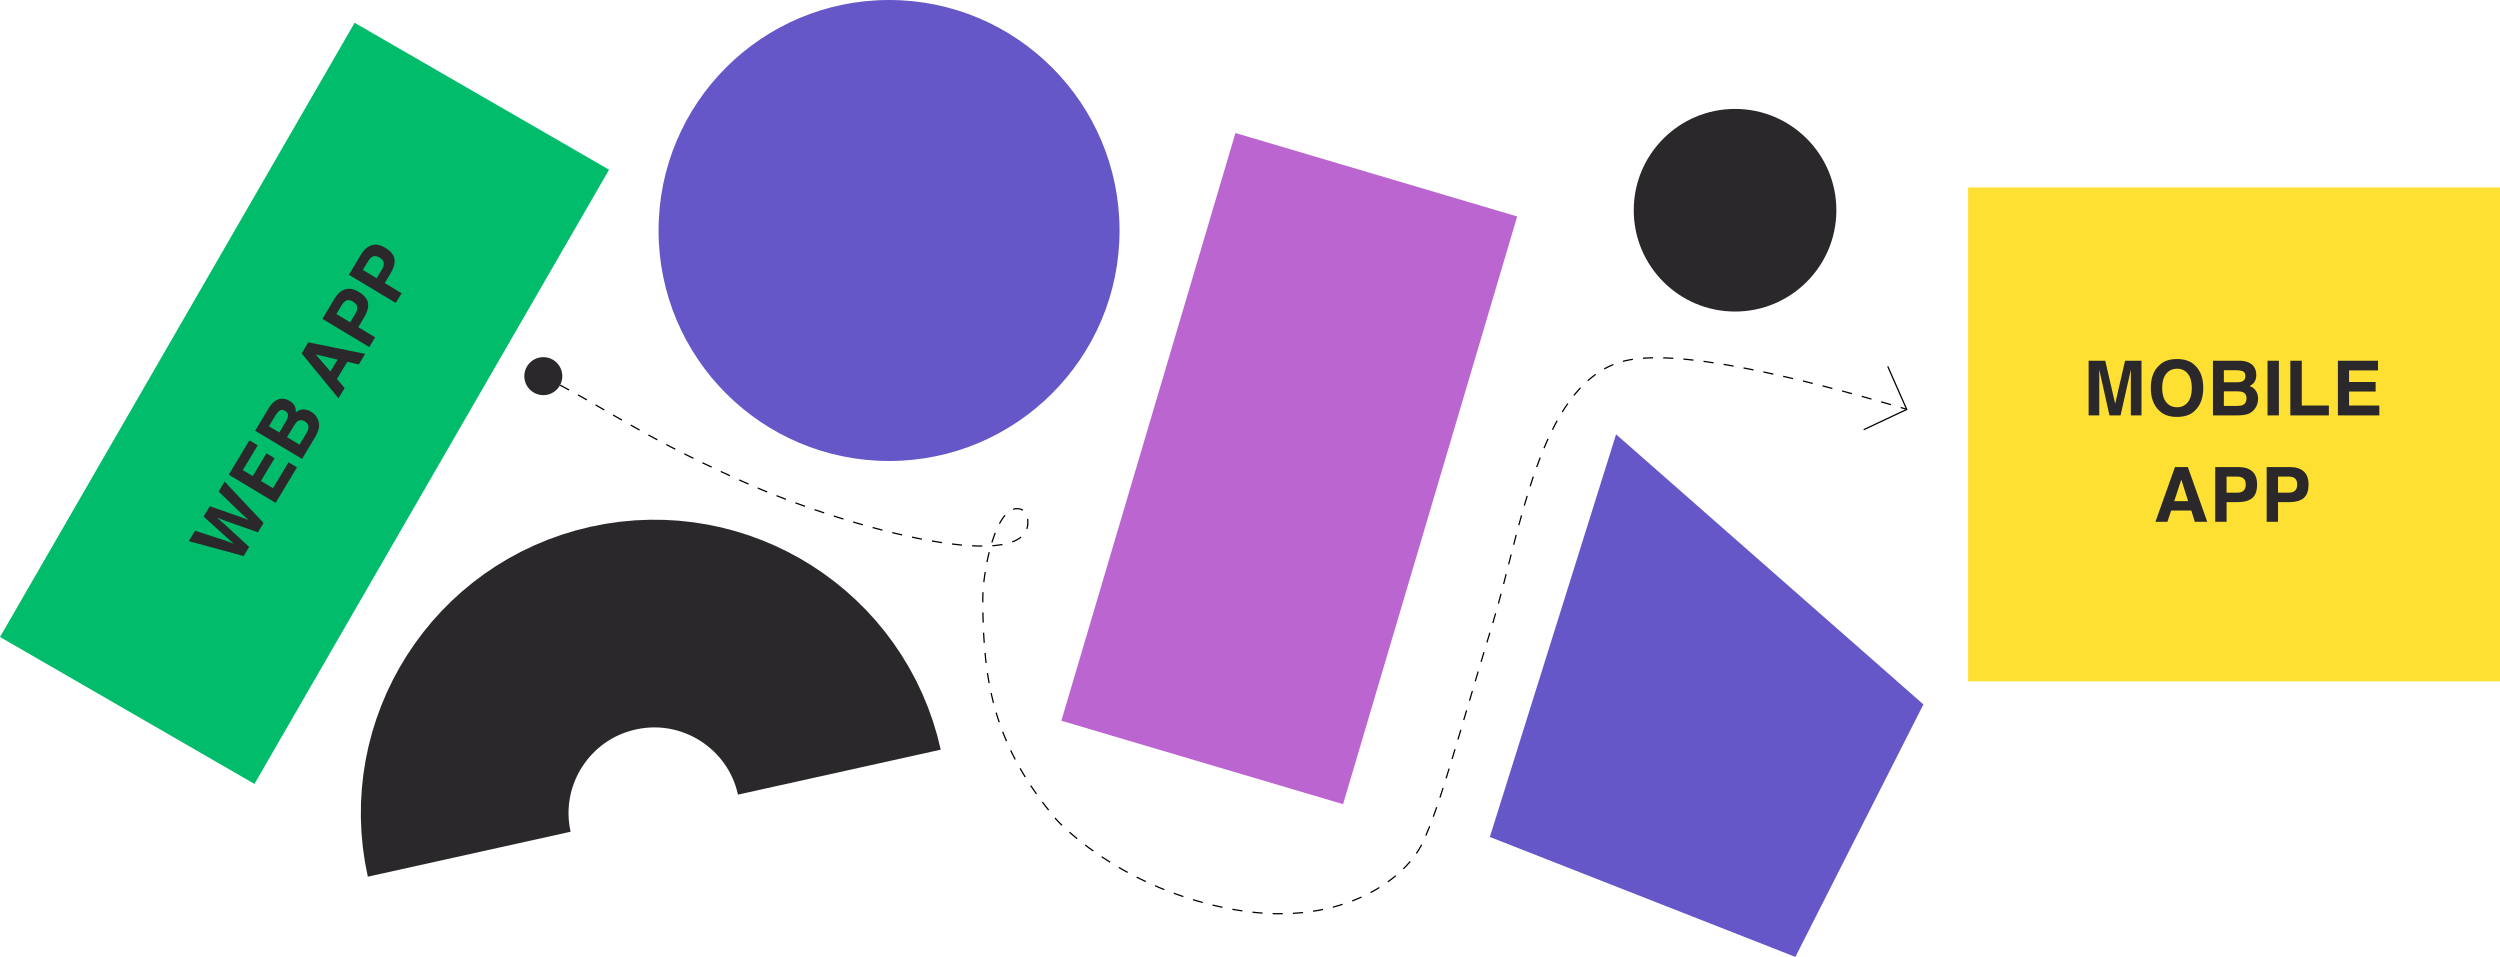 <svg width="987" height="378" viewBox="0 0 987 378" fill="none" xmlns="http://www.w3.org/2000/svg">
<rect x="140" y="9" width="116" height="280" transform="rotate(30 140 9)" fill="#01BC6A"/>
<path d="M77.013 209.542L89.082 213.462L92.35 214.707L89.786 212.432L80.378 203.942L82.83 199.862L94.748 204.032L98.038 205.24L95.54 202.97L86.316 194.061L88.677 190.131L104.054 206.462L101.836 210.153L89.67 205.885L85.699 204.388L88.885 207.191L98.366 215.929L96.208 219.52L74.546 213.648L77.013 209.542ZM101.743 175.808L95.859 185.602L99.789 187.964L105.191 178.973L108.405 180.905L103.003 189.895L107.762 192.754L113.918 182.508L117.246 184.508L108.818 198.533L90.311 187.412L98.466 173.839L101.743 175.808ZM106.173 168.294L110.254 170.746L112.985 166.2C113.473 165.388 113.717 164.641 113.717 163.957C113.715 163.261 113.324 162.678 112.545 162.211C111.683 161.693 110.913 161.685 110.234 162.189C109.695 162.651 109.156 163.33 108.618 164.225L106.173 168.294ZM113.318 172.586L118.252 175.551L120.983 171.006C121.471 170.194 121.742 169.497 121.796 168.914C121.887 167.852 121.363 166.979 120.225 166.295C119.262 165.717 118.362 165.717 117.524 166.296C117.057 166.619 116.578 167.18 116.086 167.978L113.318 172.586ZM106.143 161.064C107.539 158.815 109.162 157.603 111.011 157.426C112.14 157.33 113.253 157.611 114.349 158.27C115.479 158.949 116.216 159.78 116.561 160.761C116.755 161.311 116.825 161.991 116.77 162.801C117.682 162.062 118.654 161.677 119.685 161.647C120.722 161.61 121.772 161.91 122.835 162.549C123.932 163.208 124.749 164.075 125.288 165.15C125.654 165.849 125.876 166.58 125.952 167.344C126.047 168.21 125.934 169.099 125.614 170.012C125.298 170.916 124.857 171.841 124.288 172.787L119.248 181.174L100.741 170.054L106.143 161.064ZM130.459 146.675L133.281 141.979L124.61 139.913L130.459 146.675ZM119.089 139.518L121.714 135.148L144.16 139.714L141.64 143.908L137.119 142.815L133.022 149.633L136.057 153.2L133.628 157.243L119.089 139.518ZM139.376 119.093C138.413 118.514 137.574 118.357 136.857 118.622C136.145 118.877 135.514 119.461 134.966 120.374L132.801 123.977L138.25 127.252L140.416 123.648C140.964 122.736 141.167 121.895 141.025 121.126C140.888 120.349 140.339 119.671 139.376 119.093ZM141.652 115.248C143.837 116.561 145.049 118.041 145.289 119.69C145.529 121.338 145.033 123.187 143.801 125.238L141.44 129.168L148.094 133.167L145.786 137.009L127.278 125.888L132.122 117.827C133.238 115.969 134.606 114.774 136.224 114.242C137.842 113.711 139.651 114.046 141.652 115.248ZM149.836 101.684C148.874 101.106 148.034 100.948 147.317 101.213C146.605 101.468 145.975 102.053 145.427 102.965L143.261 106.569L148.711 109.843L150.876 106.239C151.424 105.327 151.627 104.486 151.485 103.717C151.349 102.94 150.799 102.262 149.836 101.684ZM152.112 97.839C154.297 99.152 155.509 100.632 155.75 102.281C155.99 103.929 155.494 105.778 154.261 107.829L151.9 111.759L158.555 115.758L156.246 119.6L137.738 108.479L142.582 100.418C143.698 98.56 145.066 97.365 146.684 96.834C148.302 96.302 150.112 96.637 152.112 97.839Z" fill="#2A282A"/>
<rect x="487.754" y="52.511" width="116" height="242" transform="rotate(16.5 487.754 52.511)" fill="#BB65D0"/>
<circle cx="351" cy="91" r="91" fill="#6657C8"/>
<circle cx="685" cy="83" r="40" fill="#2A282A"/>
<path d="M331.382 304.842C322.436 264.487 282.468 239.025 242.113 247.972C201.758 256.918 176.296 296.885 185.242 337.241" stroke="#2A282A" stroke-width="82"/>
<path d="M638.03 171.475L759.363 278.102L708.811 377.796L588.185 330.437L638.03 171.475Z" fill="#6657C8"/>
<rect x="777" y="74" width="210" height="195" fill="#FEE033"/>
<path d="M838.971 142.408H845.46V164H841.256V149.396C841.256 148.976 841.261 148.39 841.27 147.638C841.28 146.876 841.285 146.29 841.285 145.88L837.198 164H832.818L828.761 145.88C828.761 146.29 828.765 146.876 828.775 147.638C828.785 148.39 828.79 148.976 828.79 149.396V164H824.586V142.408H831.148L835.074 159.386L838.971 142.408ZM859.5 160.777C861.287 160.777 862.703 160.118 863.748 158.8C864.803 157.481 865.33 155.606 865.33 153.175C865.33 150.753 864.803 148.883 863.748 147.564C862.703 146.236 861.287 145.572 859.5 145.572C857.713 145.572 856.287 146.231 855.223 147.55C854.158 148.868 853.626 150.743 853.626 153.175C853.626 155.606 854.158 157.481 855.223 158.8C856.287 160.118 857.713 160.777 859.5 160.777ZM869.842 153.175C869.842 157.052 868.753 160.021 866.575 162.081C864.944 163.761 862.586 164.601 859.5 164.601C856.414 164.601 854.056 163.761 852.425 162.081C850.237 160.021 849.144 157.052 849.144 153.175C849.144 149.22 850.237 146.251 852.425 144.269C854.056 142.589 856.414 141.749 859.5 141.749C862.586 141.749 864.944 142.589 866.575 144.269C868.753 146.251 869.842 149.22 869.842 153.175ZM877.979 146.158V150.919H883.281C884.229 150.919 884.995 150.743 885.581 150.392C886.177 150.03 886.475 149.396 886.475 148.487C886.475 147.481 886.084 146.817 885.303 146.495C884.629 146.271 883.77 146.158 882.725 146.158H877.979ZM877.979 154.493V160.25H883.281C884.229 160.25 884.966 160.123 885.493 159.869C886.45 159.4 886.929 158.502 886.929 157.174C886.929 156.051 886.465 155.279 885.537 154.859C885.02 154.625 884.292 154.503 883.355 154.493H877.979ZM884.16 142.408C886.807 142.447 888.682 143.214 889.785 144.708C890.449 145.626 890.781 146.725 890.781 148.004C890.781 149.322 890.449 150.382 889.785 151.183C889.414 151.632 888.867 152.042 888.145 152.413C889.248 152.813 890.078 153.448 890.635 154.317C891.201 155.187 891.485 156.241 891.485 157.481C891.485 158.761 891.162 159.908 890.518 160.924C890.108 161.598 889.595 162.164 888.98 162.623C888.286 163.15 887.466 163.512 886.519 163.707C885.581 163.902 884.561 164 883.457 164H873.672V142.408H884.16ZM899.709 164H895.227V142.408H899.709V164ZM904.228 142.408H908.74V160.118H919.433V164H904.228V142.408ZM938.835 146.231H927.409V150.816H937.897V154.566H927.409V160.118H939.362V164H923V142.408H938.835V146.231ZM858.394 197.841H863.872L861.177 189.345L858.394 197.841ZM858.672 184.408H863.77L871.416 206H866.524L865.132 201.562H857.178L855.684 206H850.967L858.672 184.408ZM886.628 191.278C886.628 190.155 886.33 189.354 885.735 188.876C885.149 188.397 884.324 188.158 883.259 188.158H879.055V194.516H883.259C884.324 194.516 885.149 194.257 885.735 193.739C886.33 193.222 886.628 192.401 886.628 191.278ZM891.096 191.249C891.096 193.798 890.452 195.6 889.163 196.654C887.873 197.709 886.033 198.236 883.64 198.236H879.055V206H874.573V184.408H883.977C886.145 184.408 887.873 184.965 889.163 186.078C890.452 187.191 891.096 188.915 891.096 191.249ZM906.938 191.278C906.938 190.155 906.64 189.354 906.045 188.876C905.459 188.397 904.633 188.158 903.569 188.158H899.365V194.516H903.569C904.633 194.516 905.459 194.257 906.045 193.739C906.64 193.222 906.938 192.401 906.938 191.278ZM911.406 191.249C911.406 193.798 910.761 195.6 909.472 196.654C908.183 197.709 906.342 198.236 903.95 198.236H899.365V206H894.882V184.408H904.287C906.455 184.408 908.183 184.965 909.472 186.078C910.761 187.191 911.406 188.915 911.406 191.249Z" fill="#2A282A"/>
<path d="M214 148.5C237 159.5 249.816 170.591 293 190C336.029 209.339 409.446 228.214 405.663 204.578C405.391 202.878 404.272 201.275 402.589 200.916C393.126 198.896 388 225.12 388 236.503C388 270.503 393 295 417 323.5C417 323.5 440 349.5 484 358.5C528 367.5 554.5 347.496 561.5 333C568.5 318.503 575.008 293 589.5 245.5C600.178 210.5 607.5 153 639.5 143C659.692 136.69 708.5 148.5 752.5 161.5" stroke="black" stroke-width="0.5" stroke-dasharray="4 4"/>
<path d="M735.778 169.645L752.778 161.645L745.278 144.645" stroke="black" stroke-width="0.5"/>
<circle cx="214.5" cy="148.5" r="7.5" fill="#2A282A"/>
</svg>
